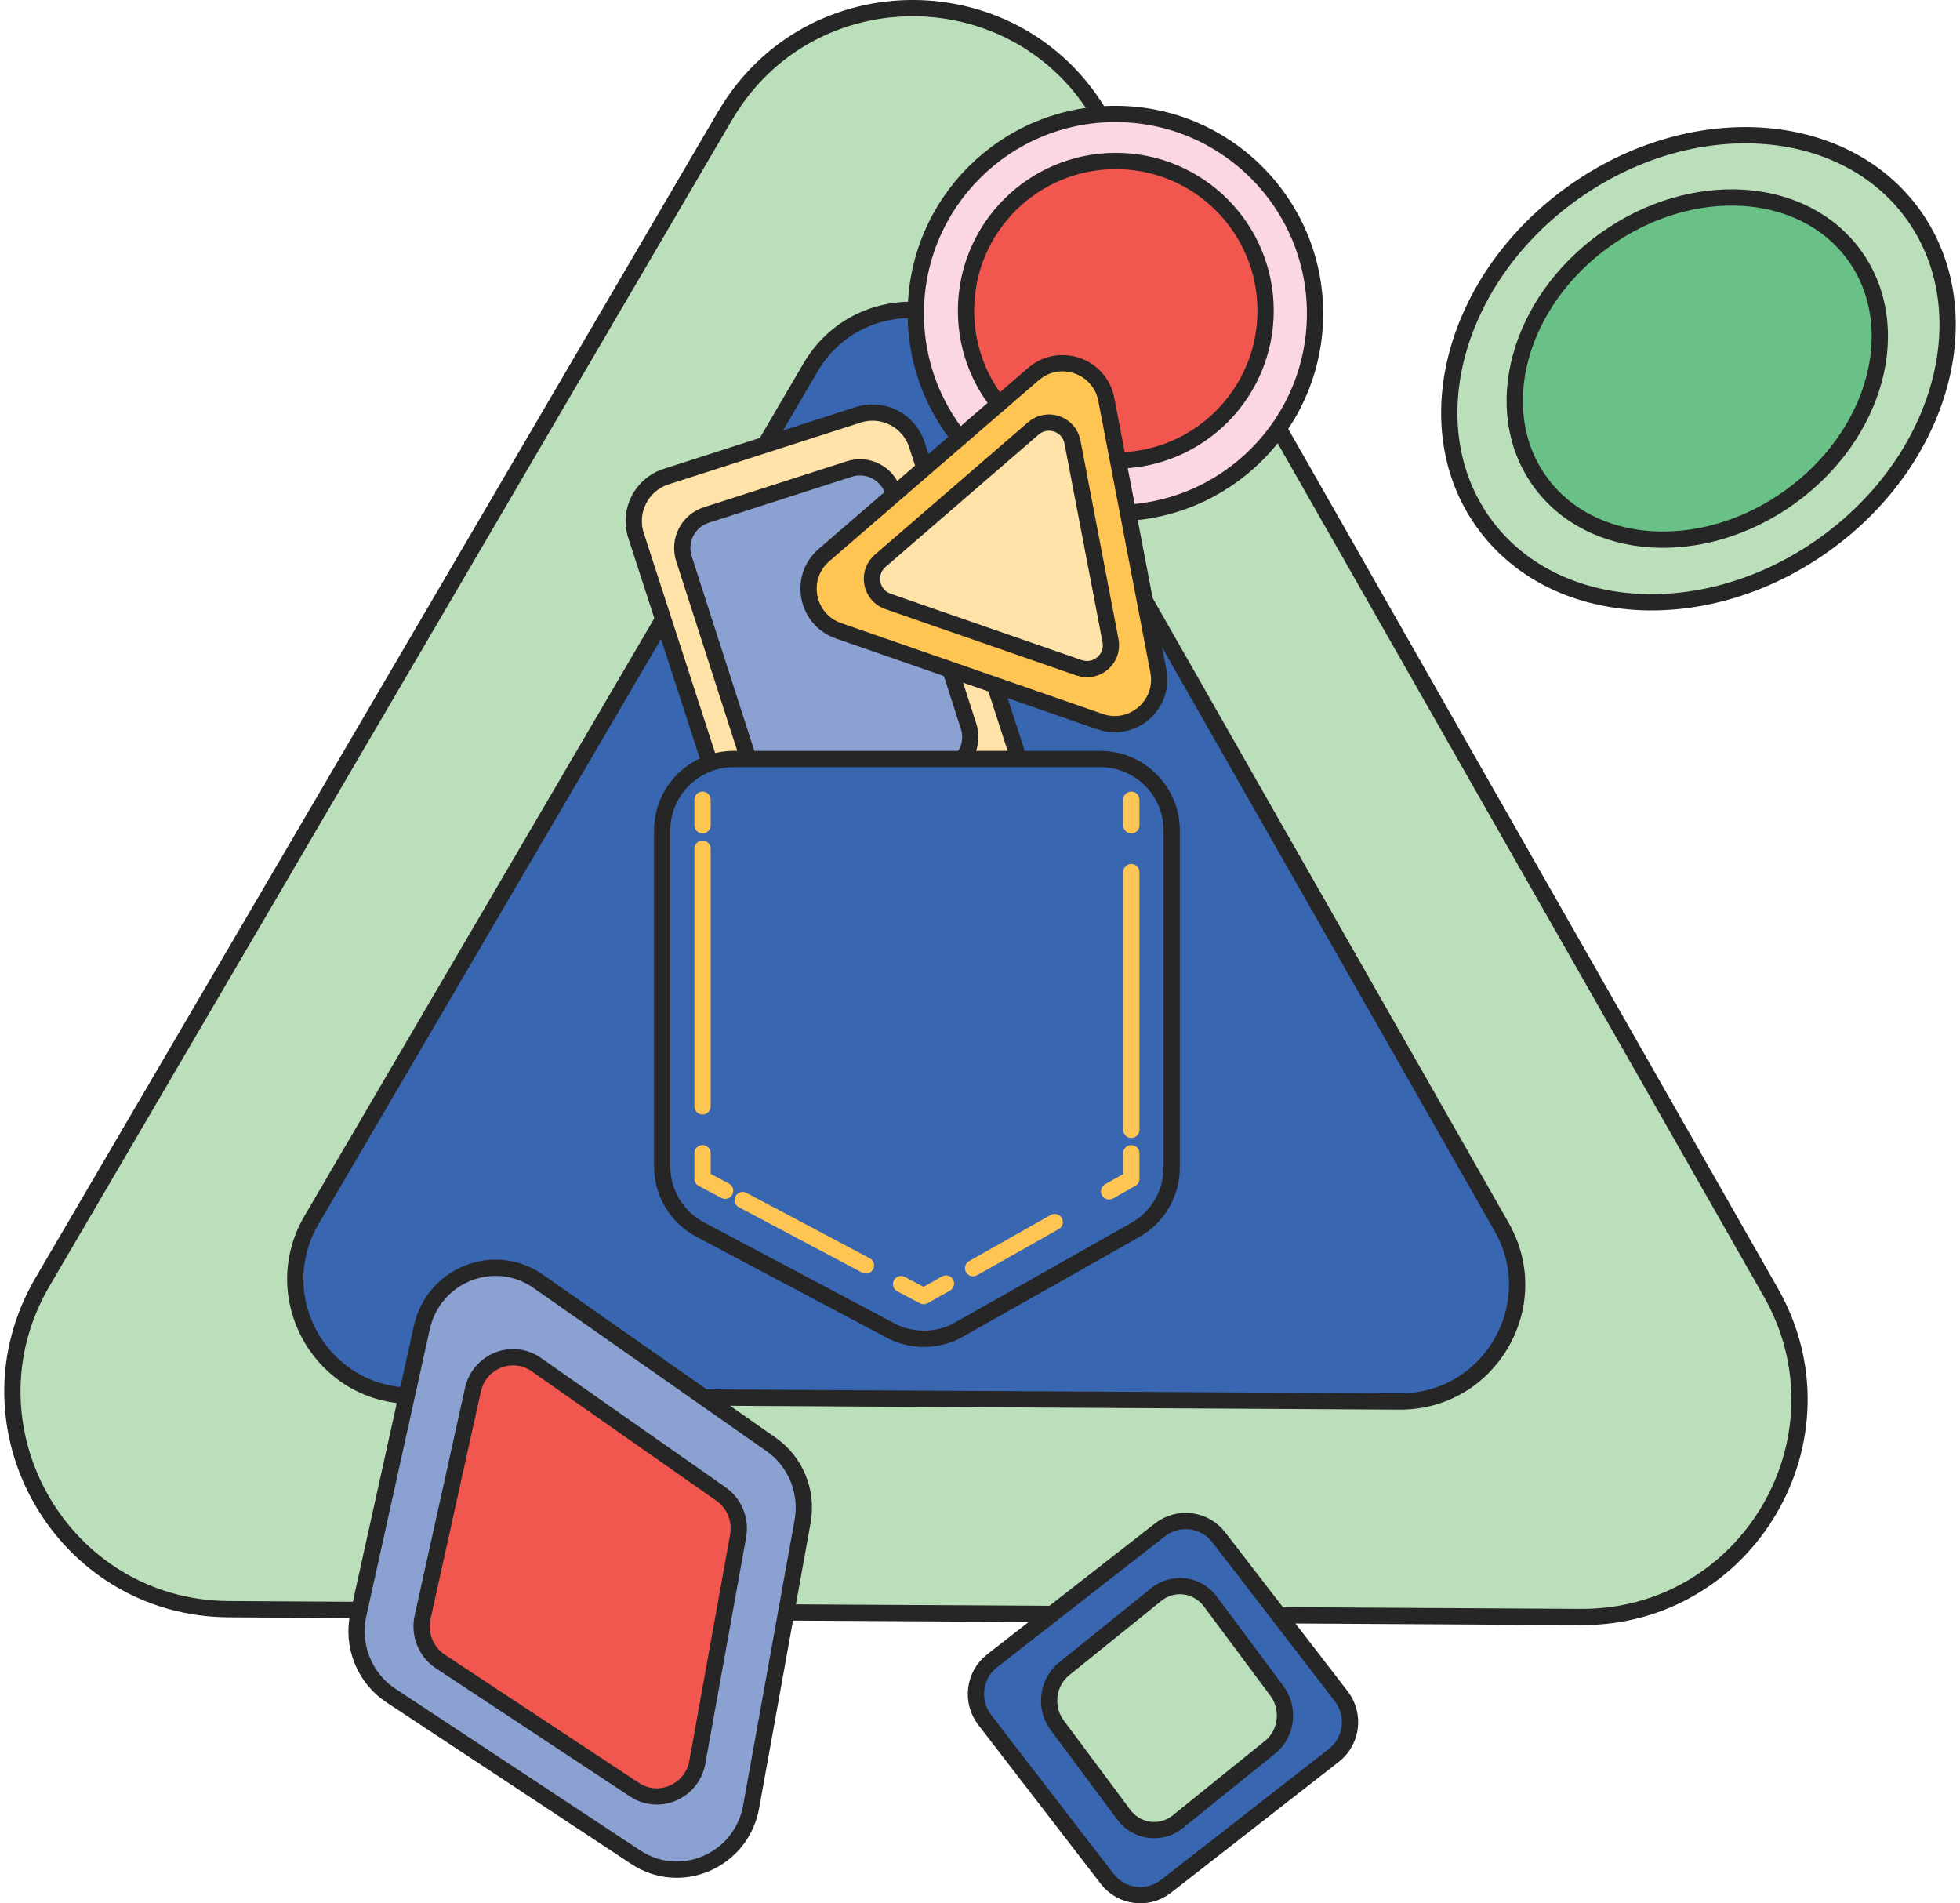 <?xml version="1.0" encoding="UTF-8"?> <svg xmlns="http://www.w3.org/2000/svg" width="241" height="234" viewBox="0 0 241 234" fill="none"><path d="M182.399 64.241C190.94 76.176 209.699 77.385 224.305 66.948C238.911 56.504 243.823 38.366 235.282 26.431C226.74 14.496 207.981 13.287 193.376 23.725C178.77 34.168 173.857 52.306 182.399 64.241Z" fill="#BCDFBB" stroke="#262626" stroke-width="2" stroke-linecap="round" stroke-linejoin="round"></path><path d="M189.322 59.164C195.58 67.906 209.327 68.795 220.026 61.148C230.726 53.5 234.329 40.209 228.07 31.462C221.812 22.72 208.065 21.83 197.366 29.478C186.667 37.126 183.064 50.416 189.322 59.164Z" fill="#6AC187"></path><path d="M189.322 59.164C195.58 67.906 209.327 68.795 220.026 61.148C230.726 53.5 234.329 40.209 228.07 31.462C221.812 22.72 208.065 21.83 197.366 29.478C186.667 37.126 183.064 50.416 189.322 59.164Z" stroke="#262626" stroke-width="2" stroke-linecap="round" stroke-linejoin="round"></path><path d="M89.149 14.229L5.221 157.617C-5.169 175.368 7.562 197.72 28.143 197.841L194.339 198.804C214.92 198.924 227.913 176.729 217.722 158.858L135.46 14.496C125.269 -3.375 99.55 -3.532 89.159 14.229H89.149Z" fill="#BCDFBB" stroke="#262626" stroke-width="2" stroke-linecap="round" stroke-linejoin="round"></path><path d="M172.092 172.306L146.62 172.159L139.162 172.117L101.053 171.898L84.2 171.798L75.496 171.751L50.589 171.604C44.268 171.563 39.324 167.621 37.303 162.465C36.035 159.245 35.91 155.555 37.303 152.048C37.57 151.362 37.9 150.687 38.287 150.022L96.905 49.888L97.099 49.553L99.66 45.182C105.232 35.66 119.042 35.738 124.509 45.328L125.52 47.108L126.913 49.553L132.087 58.624L135.753 65.063L146.625 84.133L154.171 97.377L156.329 101.167L160.487 108.453L175.161 134.208L184.645 150.859C190.113 160.46 183.137 172.363 172.092 172.306Z" fill="#3966B0" stroke="#262626" stroke-width="2" stroke-linecap="round" stroke-linejoin="round"></path><path d="M105.525 50.998L81.901 58.598C78.885 59.567 77.225 62.802 78.199 65.817L90.312 103.156C91.281 106.171 94.517 107.83 97.534 106.857L121.158 99.256C124.174 98.288 125.834 95.052 124.86 92.037L112.747 54.698C111.778 51.683 108.542 50.024 105.525 50.998Z" fill="#FFE2A7" stroke="#262626" stroke-width="2" stroke-linecap="round" stroke-linejoin="round"></path><path d="M104.426 57.661L86.85 63.315C84.604 64.037 83.373 66.44 84.096 68.686L93.396 97.576C94.119 99.821 96.523 101.052 98.77 100.329L116.345 94.676C118.592 93.953 119.822 91.551 119.1 89.305L109.799 60.415C109.076 58.169 106.672 56.939 104.426 57.661Z" fill="#8BA1D2" stroke="#262626" stroke-width="2" stroke-linecap="round" stroke-linejoin="round"></path><path d="M139.602 151.21L117.926 163.459C115.313 164.936 112.129 164.977 109.479 163.569L86.091 151.163C83.216 149.64 81.419 146.651 81.419 143.4V102.104C81.419 97.251 85.358 93.315 90.212 93.315H135.277C140.131 93.315 144.069 97.251 144.069 102.104V143.557C144.069 146.724 142.362 149.65 139.602 151.21Z" fill="#3966B0" stroke="#262626" stroke-width="2" stroke-linecap="round" stroke-linejoin="round"></path><path d="M137.151 63.079C150.71 63.079 161.697 52.097 161.697 38.544C161.697 24.992 150.704 14.009 137.151 14.009C123.598 14.009 112.605 24.997 112.605 38.544C112.605 52.092 123.598 63.079 137.151 63.079Z" fill="#FBD7E1" stroke="#262626" stroke-width="2" stroke-linecap="round" stroke-linejoin="round"></path><path d="M137.198 56.614C147.368 56.614 155.617 48.375 155.617 38.204C155.617 28.033 147.374 19.794 137.198 19.794C127.023 19.794 118.78 28.033 118.78 38.204C118.78 48.375 127.023 56.614 137.198 56.614Z" fill="#F1564F" stroke="#262626" stroke-width="2" stroke-linecap="round" stroke-linejoin="round"></path><path d="M139.104 98.324V101.465" stroke="#FFC553" stroke-width="2" stroke-linecap="round" stroke-linejoin="round"></path><path d="M139.104 107.223V138.903" stroke="#FFC553" stroke-width="2" stroke-linecap="round" stroke-linejoin="round"></path><path d="M139.104 141.782V144.923L136.371 146.468" stroke="#FFC553" stroke-width="2" stroke-linecap="round" stroke-linejoin="round"></path><path d="M129.683 150.242L119.654 155.911" stroke="#FFC553" stroke-width="2" stroke-linecap="round" stroke-linejoin="round"></path><path d="M116.313 157.801L113.574 159.345L110.799 157.874" stroke="#FFC553" stroke-width="2" stroke-linecap="round" stroke-linejoin="round"></path><path d="M106.473 155.576L91.322 147.541" stroke="#FFC553" stroke-width="2" stroke-linecap="round" stroke-linejoin="round"></path><path d="M89.159 146.394L86.384 144.923V141.782" stroke="#FFC553" stroke-width="2" stroke-linecap="round" stroke-linejoin="round"></path><path d="M86.384 136.019V104.344" stroke="#FFC553" stroke-width="2" stroke-linecap="round" stroke-linejoin="round"></path><path d="M86.384 101.465V98.324" stroke="#FFC553" stroke-width="2" stroke-linecap="round" stroke-linejoin="round"></path><path d="M127.07 45.988L101.32 68.24C98.13 70.994 99.12 76.171 103.105 77.553L135.26 88.719C139.241 90.1 143.226 86.656 142.435 82.521L136.03 49.103C135.234 44.967 130.259 43.234 127.07 45.993V45.988Z" fill="#FFC553" stroke="#262626" stroke-width="2" stroke-linecap="round" stroke-linejoin="round"></path><path d="M132.7 82.107L127.772 80.395L126.332 79.893L118.958 77.333L115.695 76.203L114.009 75.616L109.191 73.941C107.971 73.517 107.269 72.423 107.217 71.292C107.185 70.586 107.405 69.858 107.908 69.272C108.008 69.157 108.112 69.047 108.233 68.942L126.217 53.4L126.274 53.348L127.06 52.667C128.772 51.191 131.443 52.118 131.867 54.337L131.946 54.751L132.056 55.316L132.459 57.415L132.742 58.907L133.59 63.32L134.177 66.388L134.344 67.267L134.669 68.952L135.811 74.915L136.549 78.767C136.973 80.992 134.837 82.835 132.7 82.097V82.107Z" fill="#FFE2A7" stroke="#262626" stroke-width="2" stroke-linecap="round" stroke-linejoin="round"></path><path d="M142.631 188.088L121.997 204.183C119.745 205.937 119.338 209.197 121.082 211.458L136.136 230.991C137.881 233.256 141.117 233.666 143.369 231.912L164.003 215.817C166.255 214.063 166.662 210.803 164.918 208.542L149.864 189.009C148.12 186.744 144.879 186.334 142.631 188.088Z" fill="#3966B0" stroke="#262626" stroke-width="2" stroke-linecap="round" stroke-linejoin="round"></path><path d="M156.154 214.819L144.83 223.961C143.133 225.329 140.83 225.32 139.166 224.09C139.132 224.063 139.094 224.037 139.06 224.01C139.026 223.983 138.992 223.952 138.957 223.926C138.821 223.815 138.693 223.695 138.569 223.566C138.424 223.419 138.292 223.26 138.164 223.086L130.001 212.124C129.754 211.791 129.553 211.44 129.4 211.072C129.374 211.014 129.353 210.956 129.331 210.903C129.314 210.863 129.302 210.823 129.284 210.779C129.272 210.739 129.255 210.695 129.242 210.655C128.623 208.719 129.203 206.503 130.841 205.18L142.169 196.038C144.242 194.364 147.232 194.755 148.839 196.917L157.003 207.88C158.611 210.037 158.235 213.15 156.158 214.824L156.154 214.819Z" fill="#BCDFBB" stroke="#262626" stroke-width="2" stroke-linecap="round" stroke-linejoin="round"></path><path d="M51.865 163.229L44.065 198.489C43.216 202.331 44.812 206.308 48.061 208.456L78.17 228.331C83.722 231.999 91.168 228.745 92.361 222.127L98.688 187.051C99.346 183.403 97.834 179.705 94.83 177.597L66.193 157.537C60.779 153.745 53.303 156.715 51.865 163.229Z" fill="#8BA1D2" stroke="#262626" stroke-width="2" stroke-linecap="round" stroke-linejoin="round"></path><path d="M90.761 188.832L86.922 210.122L85.745 216.65C85.093 220.252 81.04 222.026 78.013 220.03L74.865 217.954L54.142 204.27C52.371 203.099 51.5 200.935 51.962 198.839L58.147 170.879C58.935 167.326 63.003 165.71 65.951 167.775L88.654 183.683C90.294 184.829 91.116 186.851 90.756 188.837L90.761 188.832Z" fill="#F1564F" stroke="#262626" stroke-width="2" stroke-linecap="round" stroke-linejoin="round"></path></svg> 